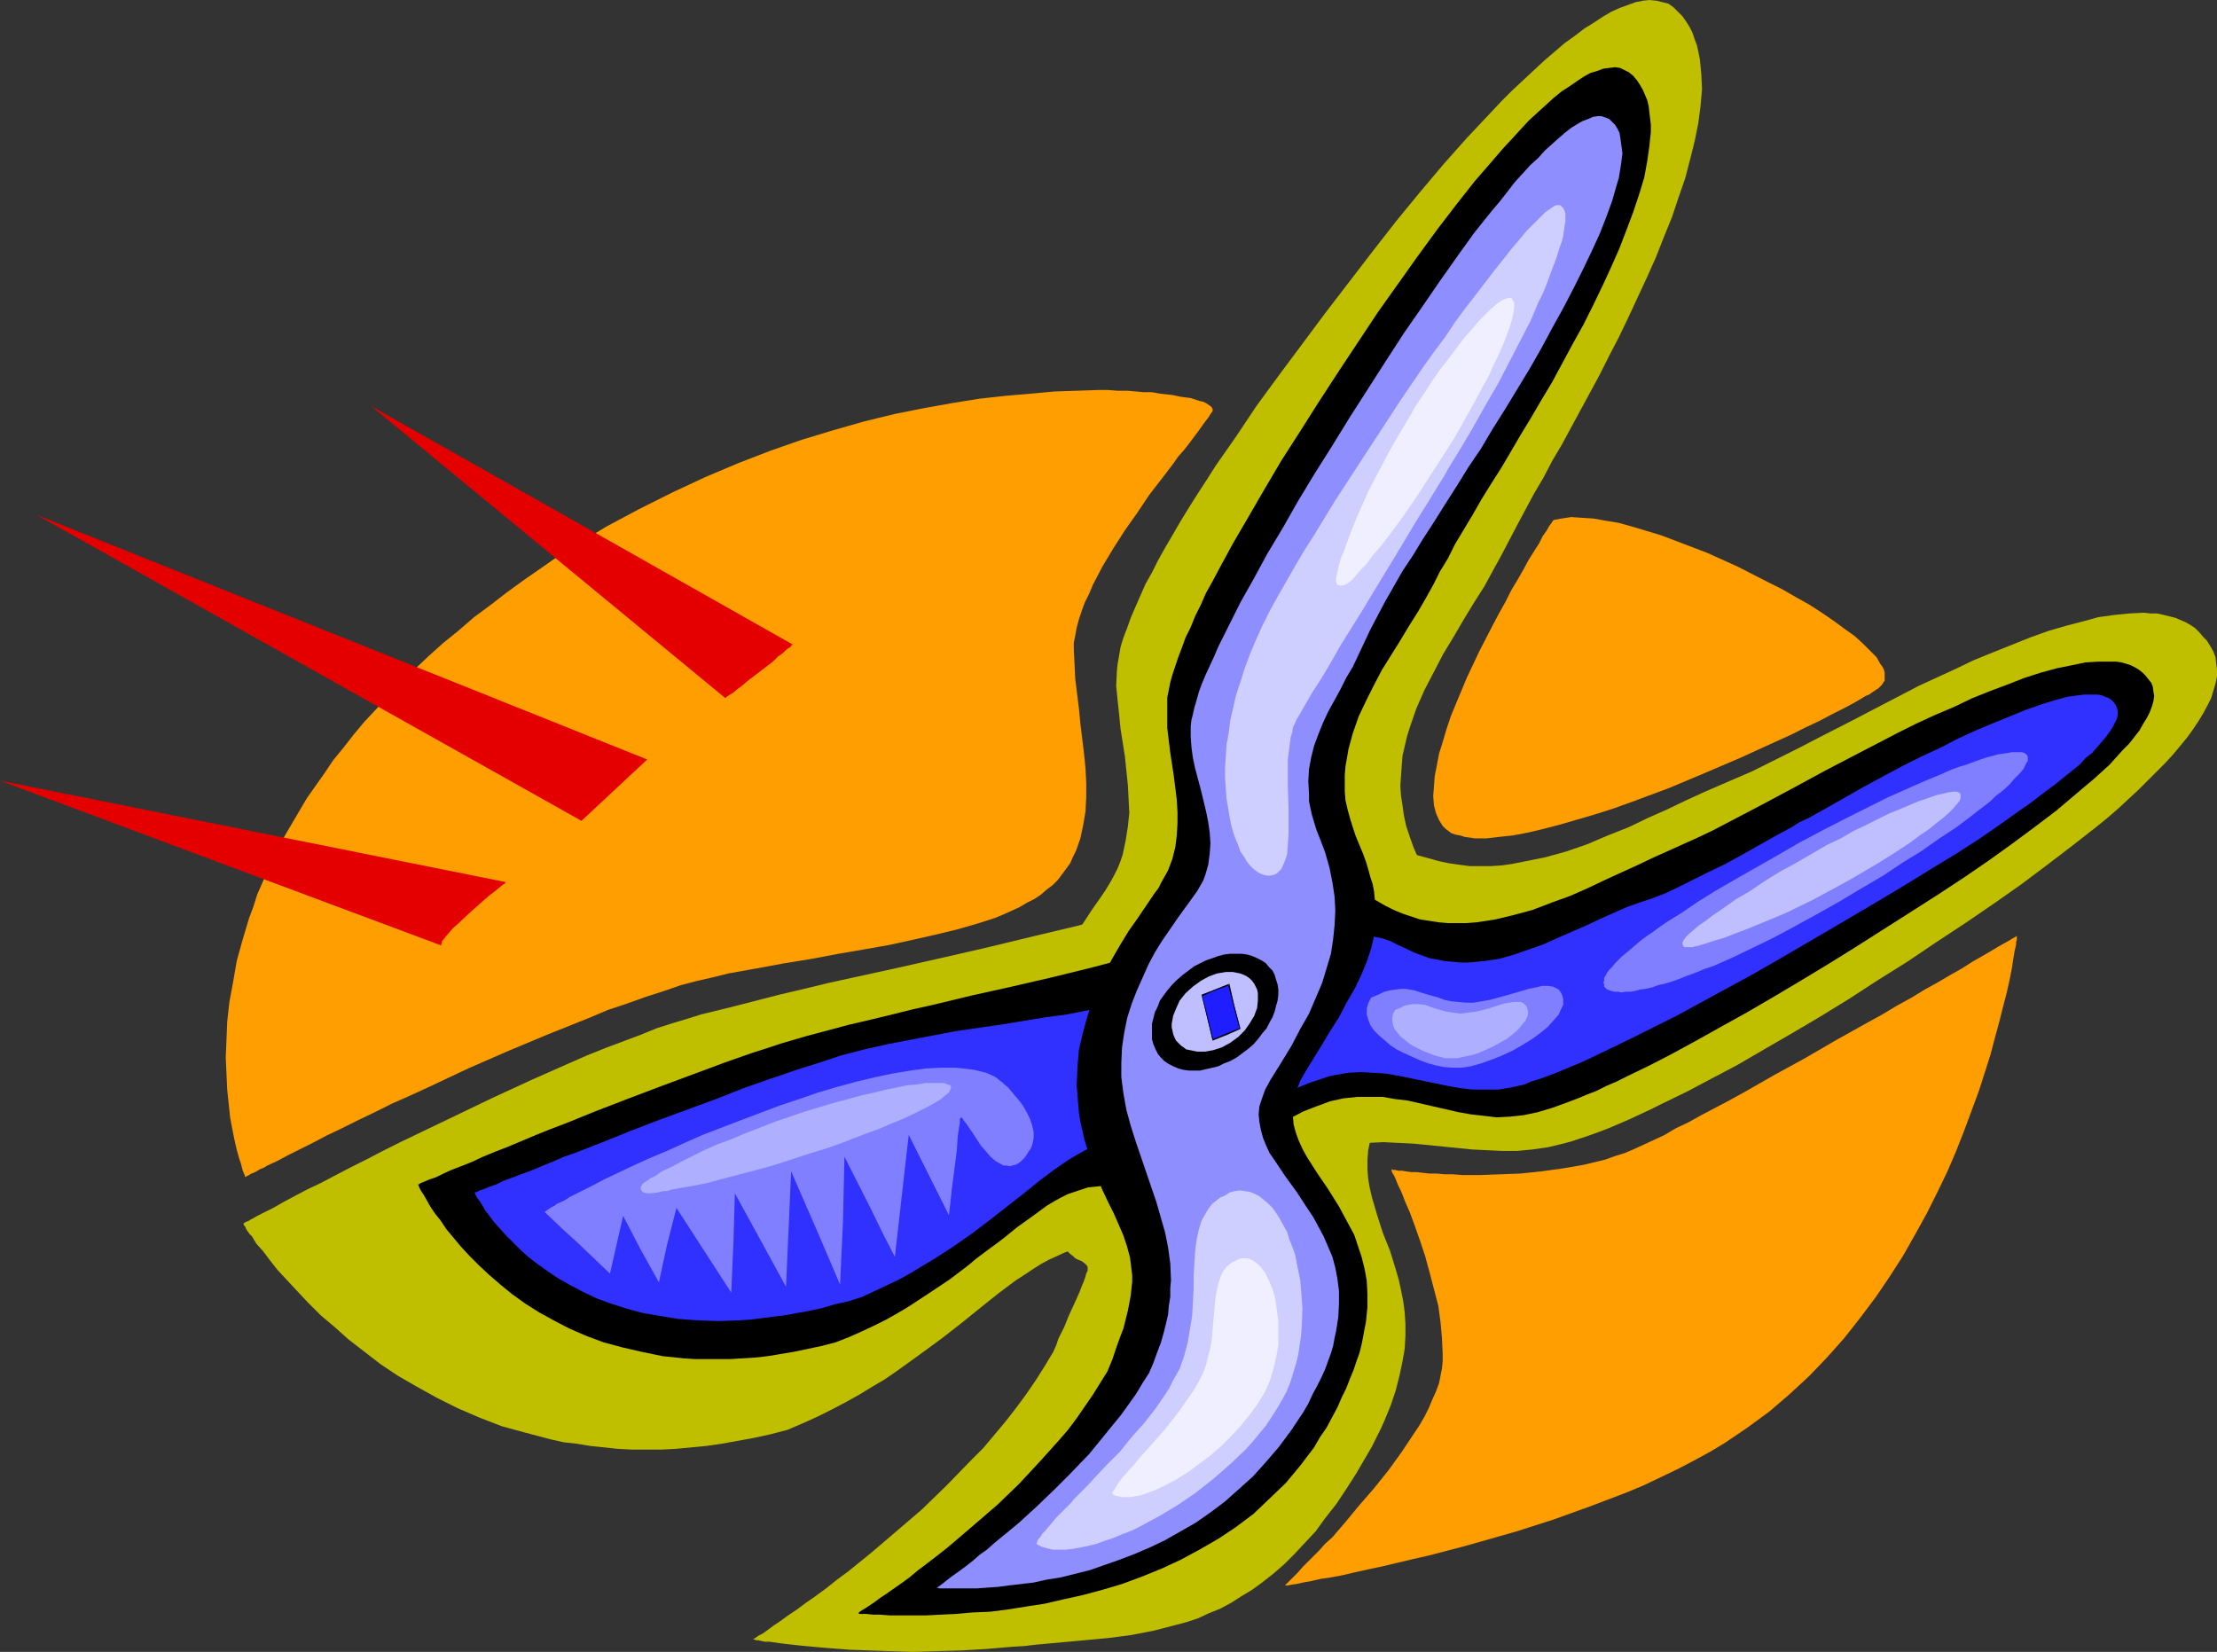 <?xml version="1.0" encoding="UTF-8" standalone="no"?>
<svg
   version="1.0"
   width="129.766mm"
   height="96.696mm"
   id="svg26"
   sodipodi:docname="Clipping Shears 11.wmf"
   xmlns:inkscape="http://www.inkscape.org/namespaces/inkscape"
   xmlns:sodipodi="http://sodipodi.sourceforge.net/DTD/sodipodi-0.dtd"
   xmlns="http://www.w3.org/2000/svg"
   xmlns:svg="http://www.w3.org/2000/svg">
  <rect width="100%" height="100%" fill="#333333" stroke="none"/>
  <sodipodi:namedview
     id="namedview26"
     pagecolor="#ffffff"
     bordercolor="#000000"
     borderopacity="0.25"
     inkscape:showpageshadow="2"
     inkscape:pageopacity="0.0"
     inkscape:pagecheckerboard="0"
     inkscape:deskcolor="#d1d1d1"
     inkscape:document-units="mm" />
  <defs
     id="defs1">
    <pattern
       id="WMFhbasepattern"
       patternUnits="userSpaceOnUse"
       width="6"
       height="6"
       x="0"
       y="0" />
  </defs>
  <path
     style="fill:#bfbf00;fill-opacity:1;fill-rule:evenodd;stroke:none"
     d="m 166.609,362.719 v 0 h 0.323 l 0.323,0.162 h 0.485 l 0.646,0.162 0.808,0.162 h 0.97 l 1.131,0.162 1.131,0.162 1.293,0.162 1.454,0.162 1.454,0.162 1.616,0.162 1.778,0.162 1.778,0.162 1.939,0.162 4.202,0.323 4.363,0.162 4.686,0.162 5.01,0.162 5.171,-0.162 5.494,-0.162 5.494,-0.323 5.656,-0.485 2.747,-0.162 2.747,-0.323 5.333,-0.485 5.333,-0.485 5.171,-0.485 5.01,-0.646 5.01,-0.969 5.01,-1.293 2.424,-0.646 2.424,-0.808 2.424,-1.131 2.424,-0.969 2.424,-1.293 2.262,-1.454 2.424,-1.454 2.424,-1.777 2.262,-1.777 2.424,-2.1 2.262,-2.262 2.262,-2.424 2.424,-2.585 2.101,-2.908 2.424,-3.07 2.262,-3.393 2.262,-3.554 2.262,-3.878 1.131,-1.939 0.97,-1.939 0.97,-1.939 0.808,-1.777 1.454,-3.554 1.131,-3.393 0.808,-3.231 0.646,-3.07 0.485,-2.747 0.162,-2.908 v -2.585 l -0.162,-2.585 -0.323,-2.424 -0.485,-2.424 -0.485,-2.262 -0.646,-2.262 -1.293,-4.201 -1.616,-4.039 -1.293,-4.039 -1.131,-3.878 -0.485,-2.1 -0.323,-1.939 -0.162,-2.1 v -2.1 l 0.162,-2.1 0.485,-2.262 0.646,-2.262 0.808,-2.424 1.131,-2.424 1.454,-2.585 1.454,-2.585 1.454,-2.262 1.293,-2.262 1.131,-2.262 1.131,-1.939 1.131,-1.939 0.808,-1.777 0.97,-1.777 0.646,-1.616 0.646,-1.616 0.646,-1.616 0.485,-1.454 0.323,-1.454 0.323,-1.293 0.485,-2.747 0.162,-2.747 -0.323,-2.747 -0.485,-2.908 -0.808,-2.908 -0.485,-1.616 -0.646,-1.616 -1.293,-3.554 -0.808,-1.939 -0.808,-2.1 -0.97,-2.1 -0.97,-2.262 -0.808,-2.262 -0.808,-2.424 -0.485,-2.262 -0.323,-2.262 -0.323,-2.1 -0.162,-2.262 0.162,-2.262 0.162,-2.262 0.162,-2.1 0.485,-2.1 0.485,-2.1 0.646,-2.1 1.454,-4.201 1.778,-4.039 2.101,-4.039 2.101,-4.039 2.262,-3.716 2.262,-3.878 2.262,-3.716 2.262,-3.554 1.939,-3.554 1.778,-3.231 3.555,-6.786 3.717,-6.947 2.101,-3.554 1.939,-3.716 2.101,-3.554 2.101,-3.878 4.202,-7.755 2.101,-3.878 2.101,-4.201 2.101,-4.039 2.101,-4.362 2.101,-4.524 2.101,-4.524 1.939,-4.362 1.778,-4.524 1.778,-4.362 1.454,-4.362 1.454,-4.201 1.131,-4.362 0.97,-3.878 0.808,-4.039 0.485,-3.716 0.323,-3.716 -0.162,-3.393 -0.162,-1.616 -0.162,-1.616 -0.323,-1.616 -0.323,-1.454 -0.485,-1.293 -0.485,-1.454 -0.646,-1.293 -0.808,-1.293 -0.808,-1.131 -0.97,-0.969 -0.97,-0.969 -1.131,-0.808 -1.293,-0.323 -1.293,-0.323 L 364.892,0 l -1.454,0.162 -1.616,0.323 -1.778,0.646 -1.778,0.646 -1.778,0.808 -1.939,1.131 -1.939,1.293 -2.101,1.293 -2.101,1.616 -2.262,1.616 -2.262,1.939 -2.262,1.939 -2.262,2.1 -2.424,2.262 -2.424,2.262 -2.424,2.424 -2.424,2.585 -2.586,2.747 -2.586,2.747 -5.171,5.816 -5.171,6.14 -5.171,6.301 -5.171,6.624 -10.666,13.895 -5.171,6.947 -5.171,6.947 -4.848,6.624 -4.525,6.786 -4.525,6.463 -1.939,3.07 -2.101,3.231 -1.939,3.07 -1.778,2.908 -1.778,3.07 -1.616,2.747 -1.616,2.908 -1.293,2.585 -1.454,2.585 -1.131,2.585 -1.131,2.585 -0.97,2.262 -0.808,2.262 -0.808,2.1 -0.646,2.1 -0.323,1.939 -0.323,1.777 -0.162,1.616 -0.162,3.231 0.323,3.231 0.323,3.07 0.323,3.231 0.97,6.14 0.646,6.301 0.162,3.07 0.162,3.07 -0.323,3.07 -0.485,3.07 -0.646,3.07 -0.485,1.454 -0.646,1.616 -0.808,1.616 -0.808,1.454 -0.97,1.616 -0.97,1.454 -2.262,3.231 -2.101,3.231 -2.101,3.554 -1.778,3.554 -1.778,3.716 -1.454,3.878 -1.293,4.039 -1.131,4.201 -0.97,4.201 -0.646,4.362 -0.323,4.524 v 4.524 l 0.162,4.685 0.485,4.847 0.485,2.424 0.323,2.585 0.646,2.424 0.646,2.585 0.646,2.262 0.808,2.1 0.646,1.777 0.646,1.616 0.808,1.293 0.646,1.293 0.646,0.808 0.646,0.808 0.646,0.646 0.646,0.485 0.485,0.485 0.646,0.323 0.808,0.323 0.646,0.485 0.485,0.485 0.162,0.323 v 0.323 0.485 l -0.323,0.646 -0.162,0.646 -0.323,0.969 -0.485,1.131 -0.485,1.293 -0.646,1.454 -0.808,1.777 -0.97,2.1 -0.97,2.424 -1.293,2.585 -0.485,1.454 -0.646,1.454 -1.939,3.231 -1.939,3.07 -2.101,3.07 -2.262,3.07 -2.262,2.908 -5.01,5.978 -2.747,2.747 -5.333,5.493 -5.494,5.332 -5.656,4.847 -5.494,4.685 -2.586,2.1 -2.586,2.1 -2.424,1.777 -2.424,1.939 -2.424,1.777 -2.101,1.454 -1.939,1.454 -1.939,1.293 -1.778,1.293 -1.454,0.969 -1.293,0.969 -1.131,0.808 -0.97,0.485 -0.646,0.485 -0.323,0.162 z"
     id="path1" />
  <path
     style="fill:#bfbf00;fill-opacity:1;fill-rule:evenodd;stroke:none"
     d="m 53.813,270.787 v 0 l 0.162,-0.162 0.162,-0.162 0.323,-0.162 0.485,-0.162 0.485,-0.323 0.646,-0.323 0.808,-0.485 0.646,-0.323 0.97,-0.485 1.939,-0.969 2.262,-1.293 2.424,-1.293 2.747,-1.454 3.07,-1.454 3.07,-1.616 3.394,-1.777 3.555,-1.777 3.717,-1.939 3.878,-1.939 4.04,-1.939 8.08,-3.878 8.403,-4.039 8.403,-3.878 8.403,-3.716 4.04,-1.777 4.04,-1.616 3.878,-1.454 3.878,-1.454 3.555,-1.454 3.555,-1.131 3.232,-0.969 3.07,-0.969 5.979,-1.454 5.656,-1.454 5.656,-1.454 5.494,-1.293 5.333,-1.293 5.171,-1.131 10.342,-2.262 10.019,-2.262 9.858,-2.262 10.019,-2.424 10.181,-2.424 2.586,-0.808 2.424,-0.808 5.01,-1.777 4.686,-2.1 4.686,-2.1 4.363,-2.424 4.363,-2.262 4.363,-2.262 4.202,-1.939 4.202,-1.939 4.202,-1.454 2.101,-0.646 1.939,-0.485 2.101,-0.323 2.101,-0.323 h 2.101 2.101 l 2.101,0.162 2.101,0.323 2.101,0.646 2.101,0.646 2.262,0.969 2.101,1.131 2.262,1.131 2.101,1.131 2.424,0.646 2.262,0.646 2.262,0.485 2.262,0.323 2.424,0.323 h 2.424 2.262 l 2.424,-0.162 2.262,-0.323 2.424,-0.485 4.848,-0.969 4.686,-1.293 4.686,-1.616 4.525,-1.939 4.525,-1.777 4.363,-2.1 4.363,-1.939 4.04,-1.939 3.878,-1.777 3.717,-1.616 7.11,-3.07 7.11,-3.554 3.555,-1.777 3.717,-1.939 7.272,-3.716 7.434,-3.878 7.757,-4.039 8.08,-3.716 4.04,-1.939 4.363,-1.777 4.04,-1.616 4.04,-1.616 4.04,-1.454 3.878,-1.131 3.717,-0.969 3.555,-0.969 3.555,-0.485 3.232,-0.323 3.232,-0.162 1.454,0.162 h 1.454 l 1.454,0.323 1.293,0.323 1.293,0.323 1.131,0.485 1.131,0.485 1.131,0.646 0.97,0.646 0.97,0.969 0.808,0.969 0.808,0.808 0.808,1.293 0.646,1.131 0.485,1.293 0.162,1.454 0.162,1.293 v 1.454 l -0.323,1.616 -0.485,1.616 -0.485,1.616 -0.808,1.616 -0.97,1.777 -0.97,1.616 -1.293,1.939 -1.293,1.777 -1.454,1.777 -1.616,1.939 -1.778,1.939 -1.939,1.939 -1.939,1.939 -2.101,2.1 -2.101,1.939 -2.262,2.1 -2.424,2.1 -2.586,2.1 -5.171,4.039 -5.494,4.201 -5.818,4.362 -5.979,4.201 -6.141,4.201 -6.626,4.362 -6.464,4.362 -6.464,4.039 -6.464,4.201 -6.302,3.878 -6.302,3.716 -6.141,3.554 -5.818,3.393 -5.818,3.07 -5.494,2.908 -5.333,2.585 -2.586,1.293 -2.424,1.131 -2.424,1.131 -2.262,0.969 -2.262,0.969 -2.101,0.808 -2.262,0.808 -1.939,0.646 -1.939,0.646 -1.778,0.485 -3.394,0.808 -3.394,0.485 -3.394,0.323 h -3.394 l -3.394,-0.162 -3.232,-0.162 -12.928,-1.293 -3.394,-0.162 -3.232,-0.162 -3.394,0.162 -3.394,0.323 -3.394,0.485 -3.394,0.969 -3.394,1.131 -3.232,1.454 -3.07,1.616 -2.747,1.939 -2.909,1.939 -2.747,1.939 -2.586,1.939 -2.586,1.939 -2.747,1.777 -2.586,1.777 -2.747,1.454 -2.747,1.131 -2.909,0.969 -1.454,0.323 -1.616,0.162 -1.454,0.162 h -1.616 l -1.778,-0.162 -1.616,-0.323 -1.778,-0.162 h -1.778 -1.616 l -1.778,0.323 -1.778,0.485 -1.616,0.646 -1.778,0.808 -1.778,0.808 -1.778,0.969 -1.778,1.131 -1.939,1.293 -1.778,1.131 -1.939,1.454 -1.939,1.454 -4.04,3.231 -4.202,3.393 -4.363,3.393 -4.848,3.554 -5.171,3.716 -2.586,1.777 -2.747,1.616 -2.909,1.777 -2.909,1.616 -3.07,1.616 -3.232,1.616 -3.232,1.454 -3.394,1.454 -3.717,0.969 -3.717,0.808 -3.555,0.646 -3.555,0.646 -3.394,0.485 -3.394,0.323 -3.394,0.323 -3.232,0.162 h -3.232 -3.232 l -3.07,-0.162 -3.07,-0.323 -3.07,-0.323 -2.909,-0.485 -2.909,-0.323 -2.909,-0.646 -5.494,-1.454 -5.333,-1.454 -5.01,-1.939 -4.848,-2.1 -4.525,-2.262 -4.363,-2.424 -4.202,-2.424 -3.878,-2.585 -3.555,-2.747 -3.555,-2.747 -3.07,-2.747 -3.07,-2.585 -2.747,-2.747 -2.424,-2.585 -2.262,-2.424 -2.101,-2.262 -1.778,-2.262 -1.454,-1.939 -1.454,-1.616 -0.97,-1.616 -0.485,-0.485 -0.485,-0.646 -0.323,-0.485 -0.162,-0.485 -0.323,-0.323 v -0.162 z"
     id="path2" />
  <path
     style="fill:#000000;fill-opacity:1;fill-rule:evenodd;stroke:none"
     d="m 92.435,262.062 h 0.162 v 0 l 0.485,-0.323 0.808,-0.323 1.131,-0.485 1.454,-0.485 1.616,-0.808 1.778,-0.808 2.101,-0.808 2.424,-0.969 2.424,-1.131 2.747,-1.131 2.909,-1.131 3.07,-1.293 3.07,-1.293 3.232,-1.293 3.394,-1.293 6.787,-2.747 7.11,-2.747 7.272,-2.747 6.949,-2.585 6.949,-2.585 3.232,-1.131 3.232,-1.131 3.07,-0.969 2.909,-0.969 2.747,-0.808 2.747,-0.808 4.848,-1.293 4.848,-1.293 4.848,-1.131 4.686,-1.131 4.525,-1.131 4.363,-0.969 8.726,-2.1 8.726,-1.939 4.202,-0.969 4.202,-0.969 8.565,-2.1 8.726,-2.262 4.363,-1.293 4.04,-1.454 3.878,-1.616 3.717,-1.616 3.555,-1.777 3.394,-1.616 3.394,-1.616 3.232,-1.454 3.232,-1.293 3.232,-0.969 3.394,-0.646 1.616,-0.162 h 1.616 1.616 l 1.778,0.162 1.778,0.162 1.616,0.485 1.778,0.485 1.939,0.646 1.778,0.808 1.939,1.131 1.939,0.969 1.939,0.808 1.939,0.646 1.939,0.646 2.101,0.323 2.101,0.323 1.939,0.162 h 2.101 2.101 l 2.101,-0.162 4.202,-0.646 4.04,-0.969 4.202,-1.131 4.202,-1.616 4.04,-1.454 4.04,-1.777 3.717,-1.777 3.878,-1.777 3.555,-1.616 3.394,-1.616 3.232,-1.454 3.232,-1.454 3.232,-1.454 3.394,-1.616 3.394,-1.777 3.394,-1.777 3.394,-1.777 7.272,-3.878 7.434,-4.039 7.757,-4.039 8.08,-4.201 4.202,-2.1 4.202,-1.939 4.202,-1.777 4.04,-1.939 4.04,-1.616 3.878,-1.454 3.717,-1.454 3.555,-1.131 3.555,-0.969 3.232,-0.646 3.07,-0.646 2.909,-0.162 h 1.293 1.293 1.293 l 1.131,0.162 1.131,0.323 0.97,0.323 0.97,0.485 0.808,0.485 0.808,0.646 0.646,0.646 0.646,0.808 0.646,0.808 0.323,0.808 0.162,1.131 0.162,0.969 -0.162,1.131 -0.323,1.131 -0.485,1.293 -0.646,1.293 -0.808,1.293 -0.808,1.454 -1.131,1.454 -1.131,1.454 -1.454,1.454 -1.454,1.616 -1.454,1.616 -1.778,1.616 -1.778,1.616 -1.939,1.616 -2.101,1.777 -2.101,1.777 -2.101,1.777 -4.686,3.554 -5.01,3.716 -5.171,3.716 -5.656,3.878 -5.656,3.716 -5.818,3.716 -12.443,7.917 -5.979,3.716 -6.141,3.716 -5.979,3.554 -5.818,3.393 -5.818,3.231 -5.494,3.07 -5.333,2.908 -5.01,2.585 -5.01,2.424 -2.262,1.131 -2.262,0.969 -2.262,1.131 -2.101,0.808 -1.939,0.808 -2.101,0.808 -1.778,0.646 -1.778,0.646 -1.616,0.485 -1.616,0.485 -3.07,0.646 -2.909,0.323 -3.07,0.162 -2.747,-0.323 -2.909,-0.323 -2.747,-0.485 -5.656,-1.293 -5.656,-1.293 -2.747,-0.323 -2.747,-0.485 h -2.909 -2.747 l -3.07,0.323 -2.909,0.646 -3.07,1.131 -2.909,1.131 -3.07,1.616 -2.909,1.454 -5.979,3.554 -5.818,3.554 -2.909,1.616 -3.07,1.454 -2.909,1.293 -2.909,1.131 -3.07,0.808 -2.909,0.485 h -1.454 -1.616 -1.454 l -1.616,-0.162 -1.454,-0.323 h -1.454 l -1.454,0.162 -1.616,0.162 -1.454,0.485 -1.454,0.485 -1.454,0.485 -1.616,0.808 -1.454,0.808 -1.616,0.969 -3.07,2.262 -3.394,2.424 -3.394,2.747 -3.717,2.747 -1.939,1.454 -1.939,1.616 -4.04,3.07 -4.363,2.908 -4.686,3.07 -2.424,1.454 -2.586,1.454 -2.586,1.293 -2.747,1.293 -2.909,1.293 -2.909,1.131 -3.07,0.808 -3.07,0.646 -3.07,0.646 -2.909,0.485 -2.909,0.485 -2.909,0.323 -2.747,0.162 -2.586,0.162 h -2.747 -2.586 -2.586 l -2.424,-0.162 -4.686,-0.485 -4.686,-0.969 -4.202,-0.969 -4.202,-1.131 -3.878,-1.454 -3.717,-1.616 -3.394,-1.777 -3.232,-1.777 -3.07,-1.939 -2.909,-2.1 -2.586,-2.1 -2.424,-2.1 -2.262,-2.1 -2.101,-2.1 -1.939,-2.1 -1.616,-1.939 -1.616,-1.939 -1.293,-1.939 -1.293,-1.616 -0.97,-1.454 -0.808,-1.454 -0.646,-1.131 -0.646,-0.969 -0.323,-0.646 -0.162,-0.485 z"
     id="path3" />
  <path
     style="fill:#3030ff;fill-opacity:1;fill-rule:evenodd;stroke:none"
     d="m 105.04,263.839 v 0 l 0.485,-0.162 0.646,-0.323 0.97,-0.323 1.131,-0.485 1.454,-0.485 1.616,-0.808 1.778,-0.646 2.101,-0.808 2.262,-0.808 2.262,-0.969 2.424,-0.969 2.586,-1.131 2.747,-0.969 2.909,-1.131 2.909,-1.131 5.979,-2.424 6.302,-2.424 12.766,-4.685 6.141,-2.424 5.979,-2.1 2.909,-0.969 2.747,-0.969 2.586,-0.808 2.586,-0.808 4.848,-1.616 5.01,-1.293 5.01,-1.131 5.01,-0.969 10.181,-1.939 10.019,-1.454 9.858,-1.616 4.848,-0.646 4.848,-0.969 4.525,-0.969 4.525,-0.969 4.525,-1.131 4.363,-1.131 4.04,-1.454 3.878,-1.454 3.555,-1.454 3.555,-1.454 1.616,-0.808 1.616,-0.646 3.232,-1.454 3.07,-1.131 2.909,-1.131 2.909,-0.969 3.07,-0.485 2.909,-0.485 h 2.909 l 1.454,0.162 h 1.616 l 1.616,0.323 1.454,0.485 1.616,0.323 1.778,0.646 1.616,0.808 1.778,0.808 1.616,0.808 1.778,0.646 1.778,0.646 1.778,0.323 1.616,0.323 1.778,0.162 1.778,0.162 h 1.616 l 3.394,-0.323 3.394,-0.485 3.394,-0.969 3.232,-1.131 3.232,-1.131 3.232,-1.454 6.302,-2.747 3.07,-1.454 2.909,-1.293 2.909,-1.293 2.747,-0.969 2.909,-0.969 2.909,-1.131 3.07,-1.454 3.232,-1.616 3.232,-1.616 3.394,-1.616 3.555,-1.939 3.717,-2.1 3.717,-2.1 3.878,-2.1 1.778,-1.131 2.101,-0.969 4.04,-2.262 8.242,-4.685 8.403,-4.524 4.202,-2.1 4.202,-1.939 4.04,-2.1 3.878,-1.777 3.878,-1.616 3.555,-1.454 3.555,-1.454 3.232,-1.131 3.07,-0.969 2.909,-0.808 1.293,-0.162 1.131,-0.162 1.293,-0.162 h 1.131 0.97 0.97 l 0.808,0.162 0.808,0.323 0.808,0.323 0.485,0.323 0.646,0.646 0.323,0.485 0.323,0.646 0.162,0.808 v 0.808 l -0.162,0.808 -0.485,0.969 -0.485,0.969 -0.646,0.969 -0.808,1.131 -0.97,1.131 -0.97,1.131 -1.131,1.293 -1.454,1.131 -1.293,1.454 -1.616,1.293 -1.616,1.293 -1.778,1.454 -1.939,1.454 -1.939,1.454 -2.101,1.616 -2.101,1.454 -4.525,3.231 -4.686,3.231 -5.01,3.231 -5.333,3.231 -5.494,3.393 -5.656,3.393 -11.797,6.947 -5.818,3.393 -5.818,3.393 -5.656,3.231 -5.656,3.07 -5.333,2.908 -5.333,2.908 -5.171,2.585 -4.848,2.424 -4.686,2.262 -4.363,2.1 -2.101,0.969 -1.939,0.808 -1.939,0.808 -1.939,0.808 -1.778,0.646 -1.778,0.646 -1.616,0.485 -1.454,0.646 -1.454,0.323 -1.454,0.323 -2.909,0.485 h -2.747 -2.909 l -2.747,-0.323 -2.747,-0.485 -5.494,-1.131 -5.494,-1.131 -2.747,-0.485 -2.747,-0.162 -2.747,-0.162 -2.747,0.162 -2.909,0.485 -1.454,0.323 -1.454,0.485 -2.909,0.969 -2.747,1.131 -5.333,2.424 -5.01,2.424 -5.01,2.424 -2.424,0.969 -2.424,0.969 -2.586,0.808 -2.424,0.646 -2.586,0.646 -2.586,0.162 h -2.747 l -2.747,-0.162 -1.454,-0.162 h -1.293 l -1.454,0.162 -1.454,0.323 -1.454,0.485 -1.454,0.485 -1.454,0.646 -1.454,0.808 -1.454,0.808 -1.616,0.969 -3.07,2.1 -3.232,2.424 -3.394,2.747 -3.717,2.908 -3.717,2.908 -4.04,3.07 -4.363,3.07 -4.525,2.908 -4.848,2.908 -2.586,1.454 -2.747,1.293 -2.747,1.293 -2.747,1.293 -3.07,0.969 -2.909,0.646 -2.747,0.808 -2.909,0.646 -2.747,0.485 -2.586,0.485 -2.747,0.323 -2.424,0.323 -2.586,0.323 -2.424,0.162 -4.686,0.162 -4.525,-0.162 -4.363,-0.323 -3.878,-0.646 -3.878,-0.646 -3.555,-0.969 -3.555,-1.131 -3.07,-1.131 -3.07,-1.454 -2.747,-1.454 -2.586,-1.454 -2.424,-1.616 -2.262,-1.616 -2.101,-1.616 -1.778,-1.616 -1.616,-1.616 -1.616,-1.616 -1.293,-1.454 -1.293,-1.454 -0.97,-1.293 -0.97,-1.293 -0.646,-1.131 -0.646,-0.969 -0.485,-0.646 -0.323,-0.646 -0.162,-0.323 z"
     id="path4" />
  <path
     style="fill:#000000;fill-opacity:1;fill-rule:evenodd;stroke:none"
     d="m 189.718,356.902 h 0.162 l 0.323,0.162 h 0.323 0.485 0.646 l 1.454,0.162 h 1.616 l 2.101,0.162 h 2.424 5.656 l 3.232,-0.162 3.394,-0.162 3.555,-0.323 3.878,-0.162 3.878,-0.485 4.04,-0.646 4.202,-0.646 4.202,-0.969 4.363,-0.969 4.202,-1.131 4.363,-1.293 4.363,-1.616 4.363,-1.777 4.202,-1.939 4.202,-2.262 4.202,-2.424 3.878,-2.585 3.878,-2.908 3.555,-3.393 3.555,-3.393 1.616,-1.939 1.616,-1.939 1.454,-1.939 1.616,-2.1 1.293,-2.262 1.454,-2.1 1.293,-2.424 1.131,-2.1 0.97,-2.262 0.97,-1.939 0.808,-2.1 0.808,-1.939 0.646,-1.939 0.646,-1.777 0.485,-1.939 0.323,-1.616 0.323,-1.777 0.323,-1.616 0.323,-3.231 v -3.07 l -0.162,-2.908 -0.485,-2.585 -0.646,-2.585 -0.808,-2.424 -0.808,-2.424 -1.131,-2.1 -1.131,-2.1 -1.131,-2.1 -2.424,-3.878 -2.424,-3.554 -2.262,-3.554 -0.97,-1.777 -0.808,-1.777 -0.646,-1.777 -0.485,-1.777 -0.162,-1.777 v -1.939 l 0.162,-1.939 0.646,-1.939 0.808,-2.1 0.646,-1.131 0.646,-1.131 1.293,-2.1 1.293,-2.1 1.293,-2.1 1.131,-1.939 1.131,-1.777 1.131,-1.777 1.778,-3.393 1.778,-3.07 1.454,-3.07 1.131,-2.747 0.97,-2.908 0.646,-2.747 0.323,-2.747 0.162,-2.747 -0.323,-2.908 -0.162,-1.616 -0.323,-1.616 -0.485,-1.454 -0.485,-1.777 -0.485,-1.616 -0.646,-1.777 -0.808,-1.939 -0.808,-1.939 -0.646,-1.939 -0.646,-2.1 -0.485,-1.777 -0.485,-2.1 -0.162,-1.939 v -1.777 -1.939 l 0.162,-1.939 0.323,-1.777 0.323,-1.939 0.97,-3.554 1.293,-3.716 1.616,-3.393 1.778,-3.554 1.778,-3.393 4.04,-6.463 1.939,-3.231 1.939,-3.07 1.778,-3.07 1.616,-2.908 1.454,-2.908 1.778,-2.908 1.616,-3.231 1.939,-3.231 1.939,-3.231 1.939,-3.393 2.101,-3.393 2.262,-3.554 2.101,-3.554 2.262,-3.878 2.262,-3.716 2.262,-3.878 2.424,-4.039 2.262,-4.201 2.262,-4.201 2.424,-4.362 2.101,-4.201 2.101,-4.362 1.939,-4.201 1.778,-4.039 1.616,-4.201 1.454,-3.878 1.293,-3.878 1.131,-3.716 0.646,-3.554 0.485,-3.393 0.162,-1.616 0.162,-1.454 v -1.616 l -0.162,-1.454 -0.162,-1.293 -0.162,-1.454 -0.323,-1.293 -0.485,-1.131 -0.485,-1.131 -0.646,-1.131 -0.646,-0.969 -0.808,-0.969 -0.97,-0.808 -0.97,-0.485 -0.97,-0.485 -1.131,-0.162 -1.293,0.162 -1.293,0.162 -1.293,0.485 -1.616,0.485 -1.454,0.808 -1.454,0.969 -1.616,1.131 -1.778,1.131 -1.778,1.454 -1.778,1.616 -1.778,1.616 -1.939,1.777 -1.939,2.1 -1.778,1.939 -2.101,2.262 -1.939,2.262 -2.101,2.424 -2.101,2.424 -4.202,5.332 -4.202,5.493 -4.363,5.978 -4.363,6.14 -4.363,6.14 -8.888,13.41 -4.202,6.463 -4.202,6.624 -4.04,6.301 -3.717,6.301 -3.555,6.14 -3.394,5.816 -3.07,5.655 -1.454,2.747 -1.454,2.585 -1.131,2.585 -1.293,2.585 -0.97,2.424 -1.131,2.262 -0.808,2.262 -0.808,2.1 -0.646,1.939 -0.646,1.939 -0.485,1.777 -0.323,1.616 -0.323,1.616 v 1.454 2.747 2.585 l 0.646,5.332 0.808,5.332 0.323,2.585 0.323,2.585 0.162,2.747 v 2.424 l -0.162,2.747 -0.323,2.585 -0.646,2.585 -0.97,2.585 -1.454,2.585 -0.646,1.293 -0.97,1.293 -3.717,5.493 -1.939,2.747 -1.778,2.908 -1.778,3.07 -1.778,3.231 -1.454,3.231 -1.293,3.231 -1.131,3.554 -0.97,3.554 -0.808,3.554 -0.323,3.878 -0.162,3.878 0.162,1.939 0.162,2.1 0.162,1.939 0.323,2.1 0.485,2.1 0.485,2.1 0.646,2.1 0.646,1.939 0.646,1.939 0.646,1.616 1.293,3.231 1.293,2.747 1.293,2.585 1.131,2.585 0.97,2.262 0.808,2.424 0.646,2.424 0.323,2.585 0.162,1.293 v 1.454 l -0.323,3.07 -0.646,3.393 -0.485,1.939 -0.485,1.939 -0.808,2.1 -0.808,2.262 -0.808,2.424 -1.131,2.747 -1.616,2.585 -1.616,2.585 -1.778,2.585 -1.778,2.585 -1.939,2.585 -2.101,2.424 -4.363,4.847 -4.363,4.685 -4.686,4.524 -4.686,4.039 -4.525,3.878 -2.101,1.777 -2.262,1.777 -2.101,1.616 -1.939,1.454 -1.939,1.616 -1.778,1.293 -1.616,1.131 -1.616,1.131 -1.454,0.969 -1.293,0.969 -0.97,0.646 -0.97,0.646 -0.808,0.485 -0.485,0.323 -0.323,0.323 z"
     id="path5" />
  <path
     style="fill:#8e8eff;fill-opacity:1;fill-rule:evenodd;stroke:none"
     d="m 207.171,351.247 h 0.162 l 0.485,0.162 h 0.808 0.97 4.525 2.101 l 2.101,-0.162 2.424,-0.162 2.424,-0.323 2.747,-0.323 2.747,-0.323 2.909,-0.646 3.07,-0.485 3.232,-0.808 3.232,-0.808 3.232,-1.131 3.232,-1.131 3.394,-1.293 3.394,-1.454 3.394,-1.616 3.394,-1.939 3.394,-1.939 3.232,-2.262 3.232,-2.424 3.07,-2.747 3.07,-2.747 2.909,-3.231 2.909,-3.393 2.747,-3.716 2.586,-3.878 1.131,-1.939 0.97,-2.1 0.97,-1.777 0.97,-1.939 0.808,-1.777 0.646,-1.777 0.646,-1.777 0.485,-1.616 0.323,-1.777 0.323,-1.454 0.485,-3.07 0.162,-3.07 v -2.747 l -0.323,-2.585 -0.485,-2.585 -0.646,-2.424 -0.97,-2.262 -0.97,-2.262 -1.131,-2.1 -1.131,-2.1 -1.293,-1.939 -2.424,-3.716 -2.586,-3.554 -2.262,-3.393 -1.131,-1.616 -0.808,-1.777 -0.646,-1.616 -0.485,-1.777 -0.323,-1.777 -0.162,-1.616 0.162,-1.777 0.646,-1.939 0.646,-1.777 1.131,-2.1 2.424,-3.878 2.262,-3.716 1.939,-3.716 1.939,-3.393 1.454,-3.393 1.454,-3.393 0.97,-3.231 0.97,-3.231 0.485,-3.231 0.323,-3.07 0.162,-3.231 -0.162,-3.07 -0.485,-3.231 -0.646,-3.231 -0.97,-3.393 -1.293,-3.393 -0.646,-1.616 -0.485,-1.616 -0.485,-1.616 -0.323,-1.454 -0.323,-1.616 v -1.454 l -0.162,-2.908 0.162,-2.747 0.485,-2.585 0.646,-2.585 0.97,-2.585 0.97,-2.424 1.131,-2.424 2.747,-5.009 1.293,-2.585 1.454,-2.424 1.293,-2.747 1.293,-2.747 1.293,-2.747 1.616,-3.07 1.616,-3.07 1.939,-3.393 1.939,-3.393 2.262,-3.393 2.262,-3.716 2.424,-3.716 2.424,-3.878 2.586,-4.039 2.586,-4.201 2.747,-4.039 2.586,-4.362 2.747,-4.362 2.747,-4.524 2.747,-4.524 2.586,-4.524 2.424,-4.524 2.424,-4.362 2.262,-4.362 2.101,-4.201 1.939,-4.039 1.778,-3.878 1.454,-3.716 1.293,-3.554 0.97,-3.393 0.485,-1.616 0.485,-2.908 0.162,-1.293 0.162,-1.293 -0.162,-1.293 -0.162,-1.131 -0.162,-1.131 -0.162,-0.969 -0.485,-0.969 -0.485,-0.808 -0.646,-0.646 -0.646,-0.646 -0.808,-0.323 -0.97,-0.323 h -0.808 l -0.97,0.162 -1.131,0.485 -1.293,0.485 -1.131,0.646 -1.293,0.808 -1.454,1.131 -1.293,1.131 -1.454,1.293 -1.616,1.454 -1.454,1.616 -1.778,1.616 -1.616,1.777 -1.778,1.939 -1.616,2.1 -1.778,2.262 -1.778,2.1 -1.939,2.424 -1.939,2.424 -3.717,5.17 -3.878,5.493 -3.878,5.655 -4.04,5.816 -3.878,5.978 -8.08,12.602 -3.878,6.301 -3.878,6.14 -3.717,6.14 -3.394,5.978 -3.394,5.655 -3.07,5.655 -2.909,5.17 -1.293,2.585 -2.424,4.847 -1.131,2.262 -0.97,2.262 -0.97,2.1 -0.97,2.1 -0.808,1.939 -0.646,1.777 -0.485,1.777 -0.485,1.616 -0.323,1.454 -0.323,1.293 -0.162,1.293 v 2.424 l 0.162,2.262 0.323,2.424 0.485,2.262 1.293,4.847 1.131,4.685 0.485,2.424 0.323,2.262 0.162,2.424 -0.162,2.262 -0.323,2.424 -0.646,2.262 -0.485,1.293 -1.293,2.262 -0.808,1.131 -3.394,4.685 -3.555,5.17 -1.616,2.585 -1.454,2.747 -1.293,2.908 -1.293,2.908 -1.131,2.908 -0.97,3.07 -0.646,3.231 -0.485,3.231 -0.162,3.393 v 3.231 l 0.485,3.716 0.646,3.554 0.97,3.554 1.131,3.554 2.262,6.624 2.262,6.624 0.97,3.393 0.97,3.393 0.646,3.231 0.485,3.554 0.162,3.716 -0.162,1.777 v 1.939 l -0.323,1.939 -0.162,1.939 -0.485,2.1 -0.485,1.939 -0.646,2.262 -0.808,2.1 -0.808,2.262 -0.97,2.262 -1.454,2.262 -1.454,2.424 -3.232,4.524 -3.555,4.362 -3.555,4.362 -4.04,4.201 -3.878,3.878 -3.878,3.716 -3.717,3.393 -1.939,1.616 -1.778,1.454 -1.778,1.454 -1.616,1.454 -1.616,1.131 -1.454,1.293 -1.454,1.131 -1.293,0.969 -1.131,0.808 -1.131,0.808 -0.808,0.646 -0.808,0.646 -0.646,0.485 -0.485,0.323 z"
     id="path6" />
  <path
     style="fill:#000000;fill-opacity:1;fill-rule:evenodd;stroke:none"
     d="m 256.782,233.95 -0.646,-0.808 -0.485,-0.969 -0.485,-1.131 -0.323,-1.131 v -1.131 -1.131 -1.131 l 0.323,-1.293 0.323,-1.293 0.646,-1.293 0.485,-1.293 0.808,-1.131 0.97,-1.293 0.97,-1.131 0.97,-0.969 1.293,-1.131 1.293,-0.969 1.293,-0.969 1.293,-0.646 1.293,-0.646 1.454,-0.485 1.293,-0.485 1.293,-0.323 1.293,-0.162 h 1.293 1.293 l 1.131,0.162 1.131,0.323 1.131,0.485 0.97,0.485 0.97,0.646 0.646,0.808 0.808,0.808 0.485,0.969 0.323,1.131 0.323,0.969 0.162,1.131 v 1.131 l -0.162,1.293 -0.323,1.131 -0.323,1.293 -0.485,1.293 -0.646,1.131 -0.646,1.293 -0.97,1.131 -0.97,1.293 -0.97,1.131 -1.131,0.969 -1.293,0.969 -1.293,0.969 -1.454,0.808 -1.293,0.485 -1.293,0.646 -1.293,0.323 -1.454,0.323 -1.293,0.323 h -1.293 -1.131 l -1.293,-0.162 -1.131,-0.323 -1.131,-0.485 -0.97,-0.485 -0.97,-0.646 z"
     id="path7" />
  <path
     style="fill:#bfbfff;fill-opacity:1;fill-rule:evenodd;stroke:none"
     d="m 260.661,230.718 -0.485,-0.485 -0.323,-0.646 -0.323,-0.808 -0.162,-0.808 -0.162,-0.646 v -0.808 l 0.323,-1.777 0.646,-1.616 0.808,-1.777 1.293,-1.616 1.616,-1.454 1.778,-1.293 1.778,-0.969 1.778,-0.646 1.939,-0.323 h 1.616 l 0.808,0.162 0.808,0.162 0.808,0.323 0.646,0.323 0.646,0.485 0.485,0.485 0.485,0.646 0.323,0.646 0.323,0.646 0.162,0.808 v 0.808 0.808 l -0.162,1.616 -0.646,1.777 -0.97,1.616 -1.131,1.616 -1.454,1.454 -1.778,1.293 -1.778,0.969 -1.939,0.646 -1.778,0.323 h -1.778 l -0.808,-0.162 -0.808,-0.162 -0.808,-0.162 -0.646,-0.485 -0.485,-0.323 z"
     id="path8" />
  <path
     style="fill:#ceceff;fill-opacity:1;fill-rule:evenodd;stroke:none"
     d="m 229.472,341.715 -0.162,-0.162 0.162,-0.485 0.162,-0.485 0.485,-0.485 0.485,-0.808 0.646,-0.646 0.808,-0.969 0.808,-0.969 0.808,-0.969 1.131,-1.131 2.262,-2.262 0.485,-0.646 0.646,-0.646 2.586,-2.585 1.293,-1.454 2.747,-2.908 2.909,-2.908 2.586,-3.231 2.747,-3.07 2.424,-3.07 2.101,-3.07 0.97,-1.454 0.808,-1.616 0.808,-1.454 0.808,-1.454 0.97,-2.747 0.808,-3.07 0.485,-2.908 0.485,-2.908 0.162,-3.07 0.162,-2.908 v -2.908 l 0.162,-2.747 0.162,-2.585 0.323,-2.585 0.485,-2.262 0.646,-2.1 1.131,-1.939 0.485,-0.808 0.808,-0.969 0.808,-0.646 0.808,-0.646 1.131,-0.485 0.97,-0.646 1.131,-0.323 1.293,-0.162 0.97,0.162 1.131,0.162 1.131,0.485 0.97,0.485 0.97,0.808 0.97,0.808 0.97,0.969 0.808,1.131 0.808,1.293 0.808,1.454 0.808,1.454 0.485,1.616 0.646,1.616 0.646,1.777 0.323,1.777 0.808,3.878 0.323,4.039 0.162,2.1 -0.162,4.201 -0.162,2.1 -0.323,2.1 -0.323,2.1 -0.485,1.939 -0.646,2.1 -0.646,2.1 -0.808,1.939 -0.97,1.777 -1.131,1.939 -1.131,1.777 -1.293,1.939 -1.454,1.777 -1.454,1.777 -1.616,1.777 -3.394,3.231 -3.717,3.231 -3.878,3.07 -4.04,2.747 -4.04,2.424 -4.202,2.262 -1.939,0.969 -2.101,0.808 -1.939,0.808 -1.939,0.646 -1.778,0.646 -1.939,0.485 -1.616,0.323 -1.778,0.323 -1.454,0.162 h -1.616 -1.293 l -1.293,-0.323 -1.131,-0.323 z"
     id="path9" />
  <path
     style="fill:#efefff;fill-opacity:1;fill-rule:evenodd;stroke:none"
     d="m 246.117,330.567 v -0.162 -0.323 l 0.485,-0.646 0.323,-0.485 0.323,-0.646 0.97,-1.293 1.293,-1.454 1.454,-1.616 1.454,-1.777 1.778,-1.939 3.555,-4.039 3.394,-4.362 1.454,-2.1 1.454,-2.1 1.131,-1.939 0.97,-1.939 0.646,-1.777 0.485,-1.939 0.485,-1.939 0.323,-1.939 0.323,-3.878 0.162,-1.777 0.162,-1.777 0.162,-1.777 0.323,-1.616 0.323,-1.454 0.485,-1.454 0.646,-1.293 0.808,-0.969 0.97,-0.808 1.293,-0.646 0.808,-0.323 h 0.646 0.646 l 0.646,0.162 0.646,0.323 0.485,0.323 0.646,0.485 0.646,0.646 0.97,1.293 0.808,1.616 0.808,1.939 0.646,2.262 0.323,2.424 0.323,2.424 v 2.585 2.747 l -0.485,2.747 -0.646,2.747 -0.808,2.585 -1.131,2.424 -1.454,2.424 -1.778,2.424 -1.939,2.424 -2.101,2.262 -2.262,2.262 -2.424,2.1 -2.586,1.939 -2.424,1.777 -2.586,1.616 -2.424,1.293 -2.424,1.131 -2.262,0.808 -0.97,0.323 -1.131,0.162 -0.97,0.162 h -0.808 -0.97 l -0.646,-0.162 -0.808,-0.162 z"
     id="path10" />
  <path
     style="fill:#ceceff;fill-opacity:1;fill-rule:evenodd;stroke:none"
     d="m 281.022,193.719 h -0.646 l -0.808,-0.162 -0.808,-0.323 -0.808,-0.485 -0.646,-0.485 -0.808,-0.808 -0.646,-0.808 -0.646,-1.131 -0.808,-1.131 -0.485,-1.454 -0.646,-1.454 -0.485,-1.454 -0.485,-1.777 -0.323,-1.777 -0.323,-1.939 -0.323,-1.939 -0.162,-2.262 -0.162,-2.262 v -2.262 l 0.162,-2.424 0.162,-2.585 0.485,-2.585 0.323,-2.747 0.646,-2.747 0.646,-2.908 0.97,-2.908 0.97,-3.07 1.131,-3.07 1.293,-3.07 1.454,-3.231 1.616,-3.231 1.778,-3.231 1.939,-3.393 1.939,-3.393 2.101,-3.554 2.262,-3.554 4.525,-7.432 4.848,-7.432 4.848,-7.432 4.848,-7.432 4.848,-7.109 2.424,-3.393 2.424,-3.231 2.262,-3.393 2.262,-3.07 2.262,-2.908 2.101,-2.747 2.101,-2.747 1.939,-2.424 1.778,-2.262 1.778,-2.1 1.616,-1.939 1.616,-1.616 1.293,-1.293 1.131,-1.131 1.131,-0.808 0.97,-0.646 0.323,-0.162 h 0.323 0.323 0.323 l 0.323,0.323 0.323,0.323 0.323,0.646 0.162,0.646 v 0.646 0.969 l -0.162,0.969 -0.162,0.969 -0.162,1.293 -0.323,1.293 -0.485,1.293 -0.485,1.616 -0.485,1.454 -0.646,1.616 -0.646,1.777 -0.646,1.777 -0.808,1.939 -0.97,1.939 -1.778,4.201 -2.262,4.362 -2.424,4.685 -2.424,4.685 -2.909,5.009 -2.909,5.17 -3.07,5.17 -2.101,3.393 -0.97,1.777 -1.131,1.777 -2.262,3.716 -2.424,3.878 -2.424,4.039 -2.424,4.039 -5.01,8.24 -2.424,4.039 -2.424,3.878 -2.424,3.878 -2.101,3.716 -2.101,3.554 -2.101,3.231 -1.778,3.07 -0.808,1.454 -0.808,1.293 -0.323,0.808 -0.485,0.969 -0.162,1.131 -0.323,0.969 -0.323,2.424 -0.323,2.585 v 2.747 2.747 l 0.162,5.655 v 5.332 l -0.162,2.424 -0.162,2.1 -0.323,0.969 -0.323,0.808 -0.323,0.808 -0.323,0.646 -0.485,0.485 -0.485,0.485 -0.646,0.323 z"
     id="path11" />
  <path
     style="fill:#efefff;fill-opacity:1;fill-rule:evenodd;stroke:none"
     d="m 295.889,129.415 -0.162,-0.162 v -0.323 l -0.162,-0.162 v -0.969 l 0.162,-0.646 0.162,-0.808 0.162,-0.646 0.485,-1.939 0.808,-1.939 0.808,-2.262 0.97,-2.585 1.131,-2.747 1.293,-2.908 1.293,-2.908 1.616,-3.07 1.616,-3.07 1.616,-3.07 3.717,-6.301 1.778,-3.07 1.939,-2.908 1.778,-2.747 1.778,-2.585 1.939,-2.424 1.778,-2.424 1.616,-2.1 1.616,-1.777 1.454,-1.777 1.454,-1.454 1.293,-1.293 1.131,-0.969 1.131,-0.808 0.97,-0.485 0.646,-0.162 h 0.646 l 0.323,0.485 0.323,0.646 v 0.969 l -0.162,1.131 -0.323,1.454 -0.485,1.616 -0.646,1.777 -0.808,2.1 -0.97,2.262 -1.131,2.262 -1.131,2.585 -1.454,2.585 -1.454,2.747 -1.616,2.908 -1.616,2.908 -1.778,3.07 -4.686,7.271 -2.262,3.554 -2.262,3.393 -2.262,3.231 -2.262,3.07 -2.101,2.747 -2.101,2.424 -1.131,1.616 -1.293,1.293 -0.97,1.131 -0.808,0.969 -0.97,0.808 -0.808,0.485 -0.808,0.162 z"
     id="path12" />
  <path
     style="fill:#7f7fff;fill-opacity:1;fill-rule:evenodd;stroke:none"
     d="m 354.873,217.793 v 0.485 l 0.323,0.323 0.323,0.323 0.485,0.162 0.485,0.162 0.646,0.162 h 0.808 l 0.808,0.162 0.808,-0.162 h 1.131 l 0.97,-0.162 1.131,-0.323 1.293,-0.162 1.454,-0.323 1.293,-0.485 1.454,-0.323 1.616,-0.485 1.778,-0.646 1.616,-0.646 1.778,-0.646 1.939,-0.808 1.939,-0.646 4.04,-1.777 4.363,-2.1 4.686,-2.262 4.848,-2.585 5.01,-2.747 5.171,-2.908 4.848,-2.908 4.686,-2.747 4.363,-2.908 4.202,-2.585 3.878,-2.747 3.717,-2.424 3.232,-2.424 1.616,-1.293 1.293,-0.969 1.454,-1.131 1.131,-1.131 1.293,-0.969 0.97,-0.808 0.97,-0.969 0.808,-0.969 0.808,-0.808 0.646,-0.646 0.646,-0.808 0.323,-0.646 0.323,-0.646 0.323,-0.485 v -0.485 -0.485 l -0.162,-0.323 -0.323,-0.323 -0.323,-0.162 -0.485,-0.162 h -0.646 -0.808 -0.808 l -0.808,0.162 -1.131,0.162 -1.131,0.162 -1.131,0.323 -1.293,0.323 -1.454,0.485 -3.07,1.131 -1.616,0.485 -1.778,0.646 -1.778,0.808 -3.878,1.616 -4.04,1.777 -4.363,1.939 -4.525,2.262 -4.848,2.424 -5.01,2.585 -5.171,2.747 -5.01,2.908 -4.848,2.747 -4.525,2.585 -4.202,2.424 -3.878,2.424 -3.555,2.424 -3.394,2.1 -1.616,1.131 -1.293,0.969 -1.454,0.969 -1.293,0.969 -1.131,0.969 -1.131,0.969 -1.939,1.616 -0.808,0.808 -0.646,0.646 -0.646,0.808 -0.646,0.646 -0.485,0.646 -0.323,0.646 -0.323,0.485 v 0.646 l -0.162,0.323 z"
     id="path13" />
  <path
     style="fill:#7f7fff;fill-opacity:1;fill-rule:evenodd;stroke:none"
     d="m 221.069,238.958 0.162,0.162 0.485,0.323 0.485,0.485 0.808,0.646 0.808,0.969 0.808,0.969 0.97,1.131 0.808,1.131 0.808,1.454 0.646,1.293 0.485,1.454 0.323,1.454 v 1.454 l -0.323,1.454 -0.323,0.808 -0.485,0.646 -0.485,0.808 -0.485,0.646 -0.646,0.646 -0.646,0.485 -0.646,0.323 -0.646,0.162 -0.646,0.162 -0.646,-0.162 h -0.646 l -0.646,-0.323 -1.131,-0.646 -1.131,-0.969 -0.97,-1.131 -1.131,-1.293 -0.97,-1.454 -0.808,-1.293 -0.808,-1.131 -0.646,-0.969 -0.646,-0.808 -0.162,-0.323 -0.162,-0.162 -0.162,-0.162 -0.162,0.162 -0.162,0.162 v 0.162 0.808 l -0.162,0.808 -0.162,1.131 -0.162,1.131 -0.162,2.585 -0.323,2.747 -0.808,6.14 -0.323,3.07 -0.323,2.747 -8.888,-17.772 -3.07,26.982 -2.747,-5.332 -2.747,-5.655 -5.656,-11.148 -0.323,14.218 -0.646,14.056 -5.333,-12.441 -5.494,-12.602 -1.131,25.528 -5.656,-10.34 -5.656,-10.34 -0.323,10.987 -0.485,10.987 -12.12,-18.742 -2.101,8.24 -1.778,8.24 -4.04,-7.271 -3.878,-7.432 -2.909,12.764 -7.11,-6.786 -3.717,-3.393 -3.555,-3.393 v -0.162 l 0.323,-0.162 0.162,-0.162 0.485,-0.323 0.485,-0.323 0.646,-0.323 0.646,-0.485 0.808,-0.323 0.97,-0.485 0.97,-0.646 0.97,-0.485 1.293,-0.646 2.586,-1.293 2.747,-1.454 3.07,-1.454 3.394,-1.616 3.555,-1.616 3.878,-1.616 3.878,-1.777 4.04,-1.777 8.403,-3.231 8.565,-3.231 4.363,-1.454 4.202,-1.454 4.363,-1.293 4.202,-1.131 4.04,-0.969 3.878,-0.808 3.878,-0.646 3.555,-0.485 3.394,-0.162 h 3.07 l 1.616,0.162 1.293,0.162 1.293,0.162 1.293,0.323 1.293,0.323 1.131,0.485 0.97,0.485 z"
     id="path14" />
  <path
     style="fill:#bfbfff;fill-opacity:1;fill-rule:evenodd;stroke:none"
     d="m 372.326,209.23 0.162,0.162 0.162,0.162 h 0.162 0.485 0.485 0.646 l 0.485,-0.162 0.808,-0.162 1.616,-0.485 1.939,-0.646 2.262,-0.646 2.424,-0.969 2.586,-0.969 2.747,-1.131 2.747,-1.131 3.07,-1.293 5.979,-2.908 5.979,-3.231 2.909,-1.616 2.747,-1.616 2.747,-1.616 2.586,-1.616 2.262,-1.454 2.424,-1.616 1.939,-1.454 1.939,-1.293 1.778,-1.454 1.454,-1.131 1.293,-1.131 0.97,-0.969 0.808,-0.969 0.646,-0.808 0.162,-0.646 v -0.646 l -0.162,-0.323 -0.646,-0.323 h -0.808 l -1.131,0.162 -1.293,0.323 -1.454,0.323 -1.778,0.646 -1.939,0.646 -1.939,0.808 -2.262,0.969 -2.424,0.969 -2.586,1.293 -2.586,1.293 -2.747,1.293 -2.747,1.616 -3.07,1.454 -6.949,4.039 -3.555,1.939 -3.394,2.1 -3.07,2.1 -3.07,1.777 -2.747,1.939 -2.586,1.777 -1.454,1.131 -1.454,0.969 -1.131,0.969 -0.97,0.808 -0.808,0.808 -0.485,0.646 -0.323,0.646 z"
     id="path15" />
  <path
     style="fill:#1e1eff;fill-opacity:1;fill-rule:evenodd;stroke:none"
     d="m 268.256,230.072 -2.424,-9.856 3.07,-1.293 2.909,-1.131 1.293,4.847 1.293,4.847 -3.07,1.293 z"
     id="path16" />
  <path
     style="fill:#000000;fill-opacity:1;fill-rule:evenodd;stroke:none"
     d="m 268.256,229.91 0.162,0.162 -2.424,-9.856 v 0.162 l 2.909,-1.293 3.07,-1.131 -0.323,-0.162 1.293,4.847 v 0.162 l 1.293,4.847 v -0.162 l -2.909,1.131 -3.07,1.293 v 0.323 l 3.232,-1.293 2.909,-1.293 -1.293,-5.009 v 0 l -1.131,-5.009 -3.232,1.293 -2.909,1.131 2.424,10.179 z"
     id="path17" />
  <path
     style="fill:#7f7fff;fill-opacity:1;fill-rule:evenodd;stroke:none"
     d="m 303.323,220.701 1.616,-0.646 1.293,-0.646 1.293,-0.323 1.293,-0.162 1.131,-0.162 h 0.97 l 1.939,0.323 1.939,0.646 2.262,0.646 1.131,0.323 1.293,0.485 1.454,0.323 1.616,0.162 1.778,0.162 h 1.616 l 1.939,-0.323 1.778,-0.323 3.555,-0.969 3.394,-0.969 1.616,-0.485 1.616,-0.323 1.293,-0.323 h 1.293 l 1.131,0.162 0.97,0.485 0.323,0.162 0.323,0.485 0.323,0.485 0.162,0.485 0.162,0.646 v 0.646 0.646 l -0.323,0.646 -0.323,0.646 -0.323,0.808 -1.131,1.293 -1.293,1.454 -1.778,1.454 -1.778,1.293 -2.101,1.293 -2.262,1.293 -2.101,0.969 -2.424,0.969 -2.262,0.808 -2.262,0.646 -2.101,0.323 h -2.101 l -1.939,-0.162 -1.616,-0.323 -1.778,-0.485 -1.778,-0.646 -1.778,-0.808 -1.778,-0.808 -1.616,-0.808 -1.454,-0.969 -1.293,-1.131 -1.131,-0.969 -1.131,-1.131 -0.808,-1.131 -0.485,-1.293 -0.323,-1.131 v -1.293 l 0.323,-1.131 z"
     id="path18" />
  <path
     style="fill:#afafff;fill-opacity:1;fill-rule:evenodd;stroke:none"
     d="m 308.656,223.448 1.131,-0.485 0.97,-0.485 0.808,-0.162 0.808,-0.162 h 0.808 0.646 l 1.454,0.162 1.293,0.485 1.454,0.485 1.778,0.485 0.97,0.162 1.131,0.162 1.131,0.162 1.293,-0.162 2.424,-0.323 2.586,-0.646 2.424,-0.808 1.131,-0.323 0.97,-0.162 0.97,-0.162 h 0.97 0.646 l 0.646,0.323 0.485,0.485 0.323,0.646 0.162,0.969 -0.162,0.808 -0.485,0.969 -0.808,0.969 -0.808,0.969 -1.293,1.131 -1.293,0.969 -1.454,0.808 -1.454,0.808 -3.232,1.454 -1.616,0.485 -1.616,0.323 -1.454,0.323 h -1.454 -1.293 l -2.424,-0.646 -2.424,-0.969 -2.262,-1.131 -0.97,-0.646 -0.97,-0.808 -0.808,-0.646 -0.646,-0.808 -0.646,-0.808 -0.323,-0.808 -0.162,-0.969 v -0.808 l 0.162,-0.808 z"
     id="path19" />
  <path
     style="fill:#afafff;fill-opacity:1;fill-rule:evenodd;stroke:none"
     d="m 141.723,262.87 v -0.162 l 0.162,-0.323 0.162,-0.323 0.323,-0.323 0.485,-0.323 0.485,-0.323 0.646,-0.485 0.808,-0.323 1.616,-1.131 2.101,-0.969 2.101,-1.131 2.586,-1.293 2.586,-1.293 2.909,-1.293 3.07,-1.131 3.07,-1.293 6.626,-2.585 6.626,-2.262 3.232,-0.969 3.232,-0.969 3.07,-0.808 2.909,-0.808 2.909,-0.646 2.586,-0.646 2.424,-0.485 2.262,-0.485 2.101,-0.162 1.939,-0.323 h 1.616 1.293 1.131 l 0.808,0.323 0.646,0.162 0.162,0.485 -0.162,0.485 -0.323,0.646 -0.808,0.646 -0.97,0.808 -1.293,0.808 -1.454,0.808 -1.939,0.969 -1.939,0.969 -2.101,0.969 -2.424,0.969 -2.586,1.131 -2.747,0.969 -2.909,1.131 -2.909,1.131 -3.232,1.131 -3.232,0.969 -7.918,2.585 -4.04,1.131 -3.717,0.969 -3.717,0.969 -3.555,0.969 -3.232,0.646 -2.909,0.485 -1.778,0.323 -0.97,0.323 h -0.808 l -1.293,0.323 -1.293,0.162 h -0.97 l -0.808,-0.162 -0.485,-0.485 z"
     id="path20" />
  <path
     style="fill:#ff9e00;fill-opacity:1;fill-rule:evenodd;stroke:none"
     d="m 54.298,260.447 v 0 l 0.162,-0.162 0.323,-0.162 0.323,-0.162 0.485,-0.323 0.485,-0.162 0.646,-0.323 0.808,-0.485 0.808,-0.323 0.808,-0.485 2.101,-0.969 2.424,-1.293 2.586,-1.293 2.909,-1.454 3.07,-1.616 3.394,-1.616 3.555,-1.777 3.717,-1.777 3.878,-1.939 4.04,-1.777 4.202,-1.939 8.565,-4.039 8.888,-3.878 8.888,-3.716 8.888,-3.554 4.202,-1.777 4.363,-1.454 4.04,-1.454 4.04,-1.293 3.717,-1.293 3.717,-0.969 3.555,-0.808 3.232,-0.808 6.302,-1.131 6.141,-1.131 5.979,-0.969 5.979,-1.131 5.656,-0.969 5.494,-0.969 5.171,-1.131 5.01,-1.131 4.686,-1.131 4.525,-1.293 4.04,-1.293 1.939,-0.808 1.778,-0.808 1.778,-0.808 1.616,-0.969 1.616,-0.808 1.454,-0.969 1.293,-1.131 1.293,-0.969 1.131,-1.131 0.97,-1.293 0.97,-1.293 0.808,-1.131 0.646,-1.454 0.646,-1.293 0.97,-2.747 0.646,-3.07 0.485,-2.908 0.162,-3.07 v -3.231 l -0.162,-3.231 -0.323,-3.231 -0.808,-6.624 -0.323,-3.393 -0.808,-6.463 -0.162,-3.231 -0.162,-3.231 v -1.616 l 0.323,-1.616 0.323,-1.777 0.485,-1.777 0.646,-1.939 0.646,-1.777 0.97,-1.939 0.808,-1.939 2.101,-4.039 2.424,-4.039 2.586,-4.039 2.747,-3.878 2.586,-3.878 2.747,-3.554 2.586,-3.393 1.131,-1.616 1.293,-1.454 1.131,-1.454 0.97,-1.293 0.97,-1.293 0.808,-1.131 0.808,-1.131 0.646,-0.808 0.485,-0.808 0.485,-0.646 v -0.162 -0.323 l -0.162,-0.323 -0.323,-0.323 -0.485,-0.323 -0.485,-0.323 -0.646,-0.323 -0.808,-0.162 -0.97,-0.323 -0.97,-0.323 -1.293,-0.162 -1.131,-0.162 -1.454,-0.323 -1.454,-0.162 -1.454,-0.162 -1.778,-0.323 h -1.778 l -1.778,-0.162 -1.939,-0.162 h -2.101 l -2.101,-0.162 h -2.262 l -4.686,0.162 -4.848,0.162 -5.333,0.485 -5.656,0.485 -5.818,0.646 -5.979,0.969 -6.302,1.131 -6.464,1.293 -6.626,1.616 -6.787,1.939 -6.949,2.1 -6.949,2.424 -7.11,2.747 -7.272,3.07 -7.272,3.393 -7.434,3.716 -7.272,3.878 -7.434,4.524 -3.555,2.262 -3.717,2.585 -3.717,2.585 -3.555,2.585 -3.555,2.747 -3.717,2.747 -3.555,3.07 -3.394,2.747 -3.232,2.908 -3.07,2.908 -2.909,2.908 -2.747,2.908 -2.747,2.908 -2.586,2.747 -2.424,2.908 -2.262,2.908 -2.262,2.747 -1.939,2.908 -1.939,2.747 -1.939,2.747 -1.616,2.747 -1.616,2.747 -1.616,2.747 -1.293,2.585 -1.454,2.747 -1.131,2.585 -1.131,2.585 -1.131,2.585 -0.808,2.585 -0.97,2.585 -1.454,4.847 -1.293,4.685 -0.808,4.685 -0.808,4.362 -0.485,4.362 -0.162,4.039 -0.162,3.878 0.162,3.554 0.162,3.554 0.323,3.07 0.323,3.07 0.485,2.585 0.485,2.424 0.485,2.1 0.485,1.777 0.485,1.454 0.323,1.293 0.323,0.808 0.162,0.323 v 0.323 h 0.162 z"
     id="path21" />
  <path
     style="fill:#ff9e00;fill-opacity:1;fill-rule:evenodd;stroke:none"
     d="m 284.092,350.763 h 0.162 l 0.323,-0.323 0.323,-0.323 0.646,-0.646 0.808,-0.808 0.808,-0.808 0.97,-1.131 1.131,-1.131 1.293,-1.293 1.293,-1.293 1.293,-1.454 1.616,-1.454 2.909,-3.393 3.07,-3.716 3.232,-3.716 3.232,-4.039 2.909,-4.039 2.586,-3.878 1.293,-1.939 1.131,-1.939 0.97,-1.939 0.808,-1.939 0.808,-1.777 0.646,-1.777 0.323,-1.616 0.323,-1.616 0.162,-1.616 v -1.616 l -0.162,-3.554 -0.323,-3.554 -0.485,-3.554 -0.97,-3.716 -0.97,-3.716 -0.97,-3.554 -1.131,-3.393 -1.131,-3.231 -1.131,-3.07 -1.131,-2.585 -0.485,-1.293 -0.485,-1.131 -0.485,-0.969 -0.323,-0.808 -0.323,-0.808 -0.323,-0.646 -0.323,-0.485 -0.162,-0.485 v -0.162 -0.162 0 l 0.323,0.162 h 0.485 l 0.646,0.162 h 0.808 l 0.97,0.162 1.131,0.162 h 1.293 l 1.293,0.162 1.454,0.162 h 1.778 l 1.616,0.162 h 1.778 l 2.101,0.162 h 4.04 l 4.202,-0.162 4.525,-0.162 4.686,-0.485 4.686,-0.646 4.686,-0.808 4.686,-1.131 2.262,-0.808 2.101,-0.646 2.262,-0.969 2.101,-0.969 2.101,-0.969 2.424,-1.131 2.424,-1.454 2.747,-1.293 2.909,-1.616 3.07,-1.616 3.07,-1.616 3.232,-1.777 6.787,-3.878 6.787,-3.716 6.949,-4.039 6.949,-3.878 3.232,-1.777 3.232,-1.939 3.232,-1.777 2.909,-1.777 2.909,-1.616 2.747,-1.616 2.586,-1.454 2.262,-1.454 2.262,-1.293 1.939,-1.131 1.616,-0.969 1.454,-0.808 1.131,-0.646 0.485,-0.323 0.323,-0.162 0.323,-0.162 0.162,-0.162 h 0.162 v 0 0.162 0.323 0.323 l -0.162,0.485 v 0.485 l -0.162,0.808 -0.162,0.646 -0.162,0.969 -0.162,0.969 -0.323,2.1 -0.485,2.424 -0.646,2.908 -0.808,3.07 -0.808,3.231 -0.97,3.554 -0.97,3.716 -1.293,4.039 -1.293,4.039 -1.616,4.362 -1.616,4.362 -1.778,4.524 -1.939,4.524 -2.262,4.685 -2.262,4.524 -2.586,4.685 -2.747,4.847 -2.909,4.524 -3.07,4.524 -3.394,4.524 -3.555,4.524 -3.878,4.362 -3.878,4.039 -4.363,4.039 -4.525,3.878 -4.848,3.554 -5.01,3.393 -3.232,1.939 -3.555,1.939 -3.717,1.939 -3.717,1.777 -3.717,1.777 -3.878,1.616 -8.08,3.07 -8.08,2.908 -8.08,2.585 -7.918,2.262 -4.04,1.131 -3.717,0.969 -3.717,0.969 -3.555,0.808 -3.394,0.808 -3.394,0.808 -3.07,0.646 -2.909,0.646 -2.747,0.646 -2.586,0.485 -2.262,0.323 -2.101,0.485 -1.778,0.323 -1.454,0.323 -1.131,0.162 -0.808,0.162 h -0.485 z"
     id="path22" />
  <path
     style="fill:#e50000;fill-opacity:1;fill-rule:evenodd;stroke:none"
     d="M 97.768,209.23 0,172.715 111.989,195.173 v 0 h -0.162 l -0.162,0.323 -0.323,0.162 -0.808,0.646 -0.97,0.808 -1.293,0.969 -1.293,1.131 -2.747,2.424 -2.747,2.585 -1.293,1.131 -0.97,1.131 -0.808,0.969 -0.646,0.808 v 0.323 l -0.162,0.323 v 0.323 z"
     id="path23" />
  <path
     style="fill:#e50000;fill-opacity:1;fill-rule:evenodd;stroke:none"
     d="M 128.633,181.602 8.08,113.905 143.177,168.03 Z"
     id="path24" />
  <path
     style="fill:#e50000;fill-opacity:1;fill-rule:evenodd;stroke:none"
     d="M 160.469,154.458 82.093,89.831 175.497,142.664 h -0.162 -0.162 l -0.323,0.485 -0.808,0.485 -0.808,0.808 -1.131,0.808 -1.131,1.131 -2.747,2.1 -2.747,2.1 -1.131,0.969 -1.293,0.969 -0.97,0.808 -0.808,0.485 -0.485,0.323 -0.162,0.162 z"
     id="path25" />
  <path
     style="fill:#ff9e00;fill-opacity:1;fill-rule:evenodd;stroke:none"
     d="m 343.723,115.036 v 0 l -0.162,0.162 -0.323,0.485 -0.485,0.646 -0.646,1.131 -0.808,1.131 -0.808,1.616 -1.131,1.777 -1.131,1.777 -1.131,2.1 -1.293,2.262 -1.454,2.424 -1.293,2.585 -1.454,2.585 -1.454,2.747 -2.909,5.655 -2.747,5.816 -2.424,5.816 -1.131,2.747 -0.97,2.908 -0.808,2.747 -0.808,2.585 -0.485,2.585 -0.485,2.424 -0.162,2.262 -0.162,2.1 0.162,2.1 0.485,1.777 0.646,1.454 0.808,1.293 0.646,0.646 0.646,0.485 0.646,0.485 0.97,0.323 0.97,0.162 0.97,0.323 1.131,0.162 1.131,0.162 h 2.586 l 2.747,-0.323 3.07,-0.323 3.394,-0.646 3.394,-0.808 3.717,-0.969 3.878,-1.131 3.878,-1.131 4.04,-1.293 4.04,-1.454 8.242,-3.07 8.08,-3.393 7.918,-3.393 3.878,-1.777 3.555,-1.616 3.555,-1.616 3.232,-1.616 3.07,-1.454 2.747,-1.454 2.586,-1.293 2.101,-1.131 1.131,-0.646 0.808,-0.485 0.808,-0.485 0.808,-0.323 0.646,-0.485 0.485,-0.323 0.485,-0.323 0.323,-0.162 0.485,-0.485 0.323,-0.323 0.323,-0.485 0.323,-0.485 v -0.646 -0.485 -0.646 l -0.162,-0.646 -0.323,-0.646 -0.485,-0.646 -0.808,-1.454 -1.454,-1.454 -1.616,-1.616 -1.778,-1.616 -2.262,-1.616 -2.424,-1.777 -2.586,-1.777 -2.747,-1.777 -2.909,-1.616 -3.07,-1.777 -3.232,-1.616 -6.626,-3.393 -6.787,-3.07 -3.394,-1.293 -3.394,-1.293 -3.394,-1.293 -3.232,-0.969 -3.232,-0.969 -2.909,-0.808 -2.909,-0.485 -2.747,-0.485 -2.586,-0.162 -2.262,-0.162 -2.101,0.323 z"
     id="path26" />
</svg>
